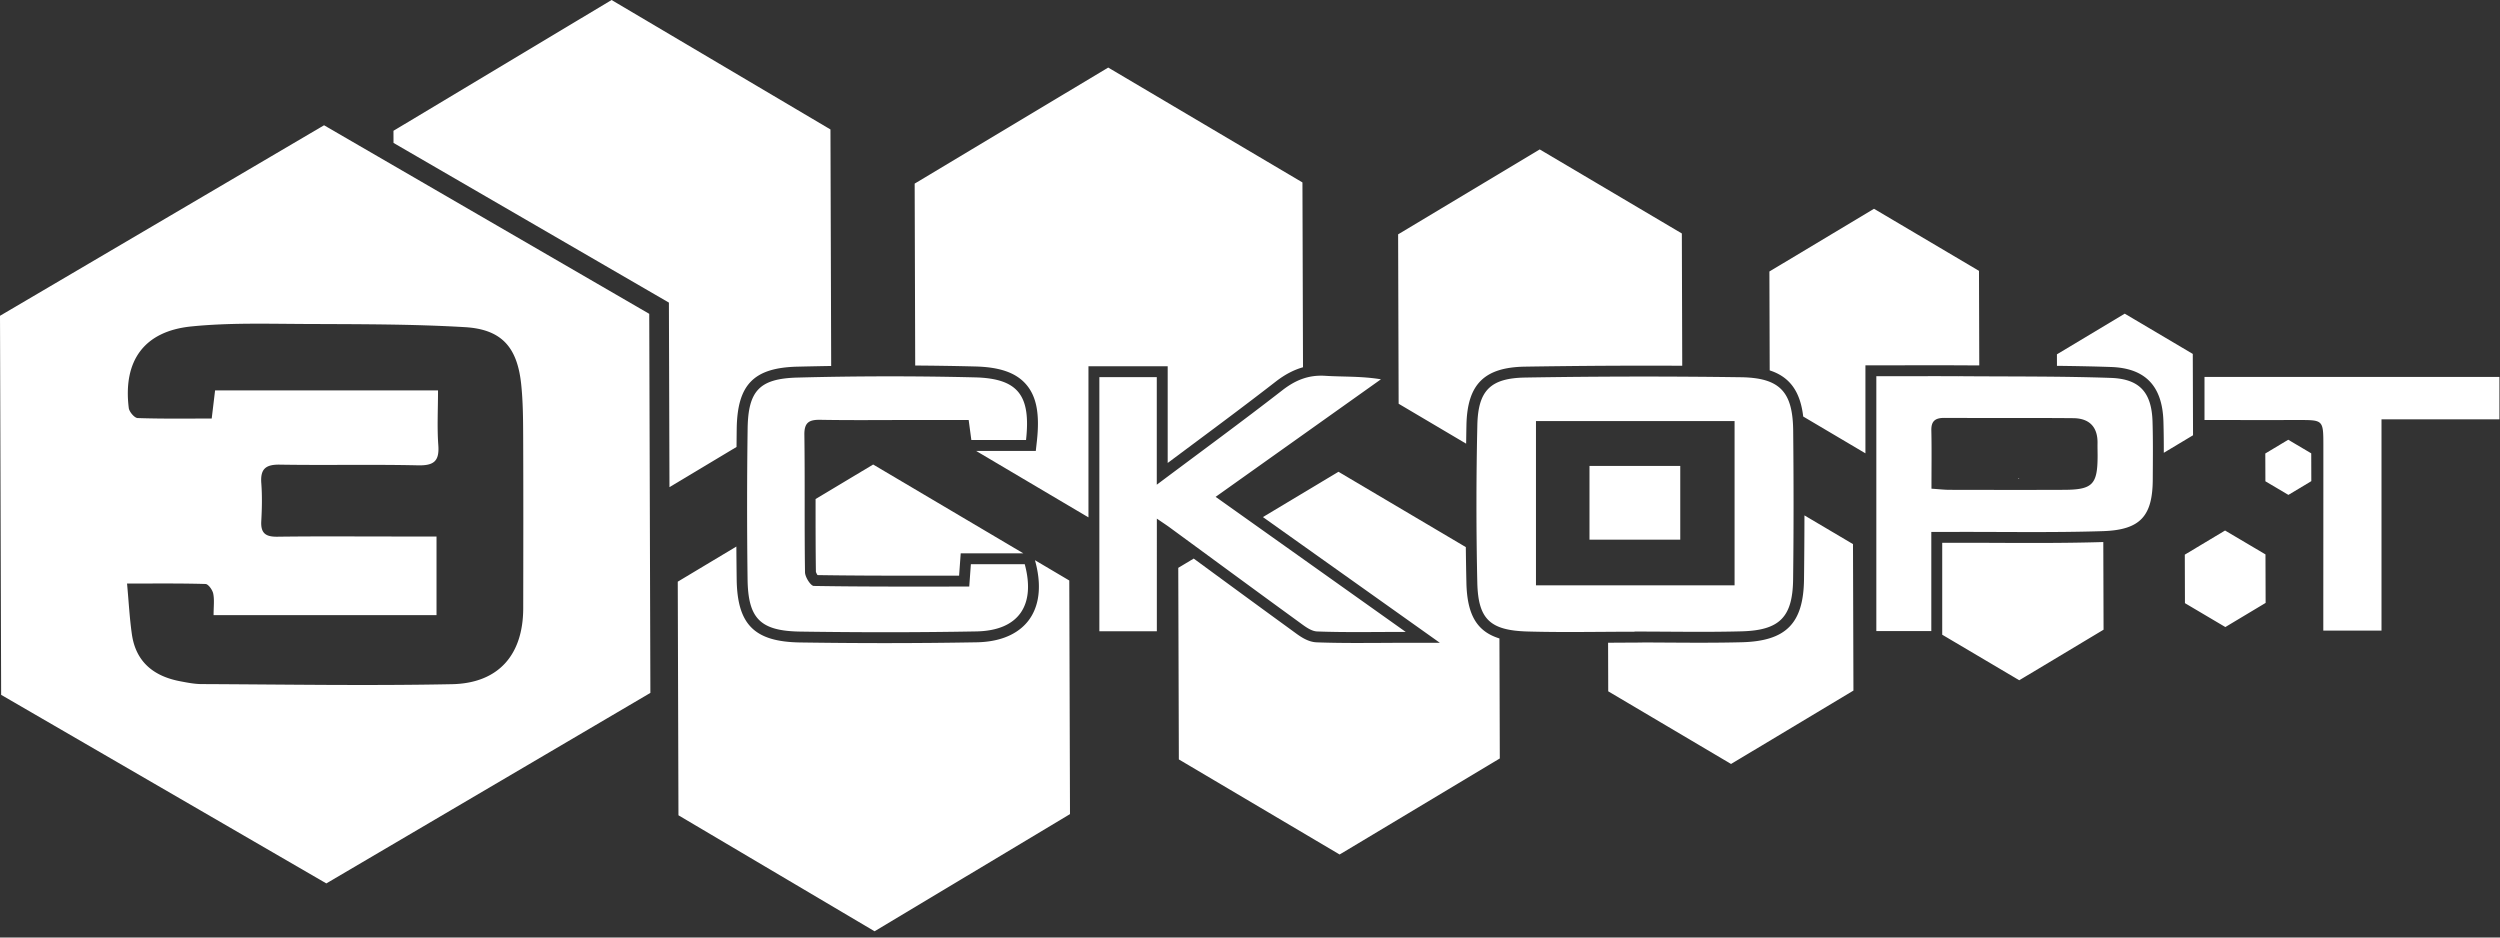 <svg xmlns="http://www.w3.org/2000/svg" width="240" height="90"><rect width="100%" height="100%" fill="#333333" stroke="none"/><g fill="#FFF" fill-rule="evenodd"><path d="M146.425 36.245a673.026 673.026 0 0120.71-.03c3.762.057 4.975 1.416 5.011 5.15.047 4.748.052 9.497-.007 14.243-.045 3.64-1.29 4.906-4.958 5.001-3.42.09-6.845.02-10.268.02v.016c-3.424 0-6.849.077-10.27-.021-3.6-.104-4.743-1.172-4.822-4.706a341.39 341.39 0 01.004-15.108c.073-3.323 1.255-4.513 4.6-4.565zm20.094 4.175h-19.066V56.19h19.066V40.42z"/><path d="M140.749 42.592c.01-.602.017-1.202.03-1.805.085-3.909 1.716-5.528 5.63-5.589 4.16-.065 8.004-.096 11.75-.096 1.122 0 2.233.004 3.336.01l-.038-12.699-13.643-8.069-13.594 8.152.049 16.263 6.48 3.833zm-47.103-7.41c2.345.06 3.885.602 4.848 1.705 1.014 1.162 1.336 2.849 1.046 5.47l-.104.931h-5.731l10.787 6.38v-14.51h7.606v9.286l1.877-1.398c2.945-2.192 5.727-4.262 8.49-6.408.872-.677 1.731-1.13 2.624-1.382l-.054-17.743-18.647-11.028-18.58 11.141.052 17.464c1.959.013 3.898.043 5.786.092m109.025.05c3.275.113 4.916 1.82 5.018 5.214a96.04 96.04 0 01.035 3.023l2.807-1.683-.024-7.81-6.532-3.864-6.51 3.903.003 1.105c1.734.02 3.475.052 5.203.112m-8.884 10.708l-.074.045h.149l-.075-.045zm-20.679-5.954l5.973 3.533v-8.447l6.585-.006c1.131 0 2.264.002 3.398.01l.946.003-.027-9.077-10.078-5.96-10.042 6.02.028 9.495c1.935.626 2.938 2.035 3.217 4.43M213.606 50.929l-3.865 2.318.014 4.656 3.879 2.294 3.866-2.318-.014-4.656zM201.899 52.036c-1.944.06-4.029.088-6.762.088-1.09 0-2.18-.004-3.27-.008a847.296 847.296 0 00-3.262-.008l-2.152.002v8.822l7.393 4.373 8.096-4.854-.025-8.417-.018.002M219.67 42.215l-2.201 1.32.009 2.669 2.208 1.306 2.2-1.32-.008-2.669zM173.227 49.478a580.285 580.285 0 01-.042 6.143c-.052 4.232-1.728 5.924-5.977 6.035-1.194.03-2.47.045-4.017.045-1.049 0-2.097-.006-3.146-.013-.73-.004-1.46-.009-2.189-.011l-.944.014c-.845 0-1.69.007-2.536.012l.014 4.664 11.79 6.974 11.75-7.045-.043-14.062-4.66-2.756zm-32.452 6.464c-.025-1.13-.043-2.272-.057-3.42l-12.226-7.231-7.251 4.348 16.985 12.07h-3.28c-.844 0-1.659.005-2.451.01-.754.003-1.489.007-2.21.007-1.564 0-2.76-.02-3.882-.062-.867-.032-1.603-.575-2.194-1.011l-.174-.128c-2.946-2.14-5.929-4.328-8.815-6.445l-.623-.457-1.483.889.056 18.392 15.433 9.128 15.378-9.22-.035-11.521c-2.198-.68-3.103-2.313-3.171-5.35m-62.448-1.049c.019.078.085.21.153.317 3.103.05 6.142.056 8.973.056l4.621-.002.155-2.145h6.008l-14.414-8.524-5.527 3.314v.305c0 2.19-.001 4.455.031 6.68"/><path d="M99.357 53.78l.03.113c.788 2.931.09 4.695-.636 5.658-.703.935-2.143 2.06-5.01 2.111-2.841.05-5.784.077-8.745.077-2.656 0-5.407-.021-8.18-.062-4.387-.065-6.039-1.709-6.095-6.065a550.035 550.035 0 01-.03-3.144l-5.626 3.373.067 22.427L83.96 89.403l18.759-11.248-.068-22.427-3.293-1.948zM79.724 12.428L58.711 0 37.773 12.555l.004 1.165 26.438 15.33.054 17.717 6.438-3.86c.006-.582.01-1.165.018-1.745.057-4.24 1.632-5.856 5.809-5.962 1.093-.027 2.179-.048 3.259-.067l-.069-22.705z"/><path d="M31.109 12.026l31.218 18.102.11 36.39-31.109 18.29L.11 66.705 0 30.316l31.109-18.29zm-1.953 19.075c-3.597-.019-7.218-.122-10.786.237-4.539.456-6.567 3.298-6.008 7.83.045.366.547.956.852.966 2.357.081 4.719.045 7.11.045l.324-2.7H42.05c0 1.822-.097 3.549.028 5.26.115 1.554-.445 1.968-1.968 1.933-4.411-.1-8.827.006-13.24-.067-1.367-.022-1.89.412-1.785 1.783.092 1.21.064 2.435-.003 3.648-.062 1.15.416 1.503 1.536 1.488 3.774-.051 7.549-.02 11.323-.02h3.965v7.548H20.504c0-.81.089-1.458-.034-2.064-.072-.357-.472-.917-.738-.925-2.412-.072-4.828-.042-7.535-.042.166 1.803.245 3.347.464 4.87.38 2.651 2.091 4.024 4.622 4.508.683.13 1.38.27 2.07.273 8.013.035 16.029.172 24.038.01 4.48-.09 6.83-2.83 6.839-7.279.01-5.505.017-11.01-.005-16.514-.007-1.678-.017-3.366-.194-5.032-.377-3.524-1.87-5.24-5.39-5.45-5.15-.304-10.322-.28-15.485-.306zm76.383 5.103h5.512v10.328c4.214-3.156 8.179-6.056 12.056-9.068 1.259-.977 2.512-1.486 4.114-1.386 1.727.108 3.466.025 5.35.334l-15.87 11.285 18.246 12.966c-3.108 0-5.81.058-8.504-.044-.611-.023-1.246-.544-1.793-.94-4.127-2.998-8.234-6.023-12.348-9.036-.314-.23-.641-.442-1.245-.855V60.6h-5.518V36.204M93.048 56.31l.155-2.144h5.173c1.063 3.953-.592 6.378-4.653 6.45-5.629.102-11.262.099-16.89.016-3.856-.057-5.017-1.247-5.066-5.033-.062-4.807-.06-9.615.005-14.422.049-3.644 1.11-4.836 4.788-4.93a334.663 334.663 0 0117.059-.018c4.14.107 5.353 1.749 4.88 6.014h-5.25l-.256-1.923h-5.512c-2.903 0-5.806.033-8.707-.018-1.066-.019-1.57.221-1.554 1.43.06 4.402-.003 8.804.061 13.205.007.462.544 1.31.847 1.314 4.922.083 9.845.059 14.92.059m118.584-15.987v-4.135h28.312v4.066h-11.32v20.283h-5.587v-1.763c.002-5.33.007-10.659.006-15.987-.001-2.472-.006-2.468-2.409-2.464-2.949.004-5.898 0-9.002 0m-24.816-4.209l2.241.009c4.527.029 9.056-.001 13.578.156 2.786.096 3.924 1.406 4.008 4.2.056 1.852.032 3.707.022 5.56-.019 3.499-1.18 4.837-4.8 4.951-4.755.15-9.517.06-14.277.074h-2.182v9.518h-5.278V36.118c2.95 0 5.94-.016 8.93.004zm-.144 4.005c-.856-.004-1.284.272-1.263 1.2.04 1.79.012 3.583.012 5.595.728.048 1.235.11 1.742.11 3.657.008 7.315.015 10.972 0 2.753-.01 3.229-.502 3.235-3.251 0-.406-.014-.811-.007-1.216.029-1.58-.797-2.398-2.326-2.412-4.122-.036-8.244-.005-12.365-.026zM152.591 51.805h8.714v-7.077h-8.714z"/></g></svg>